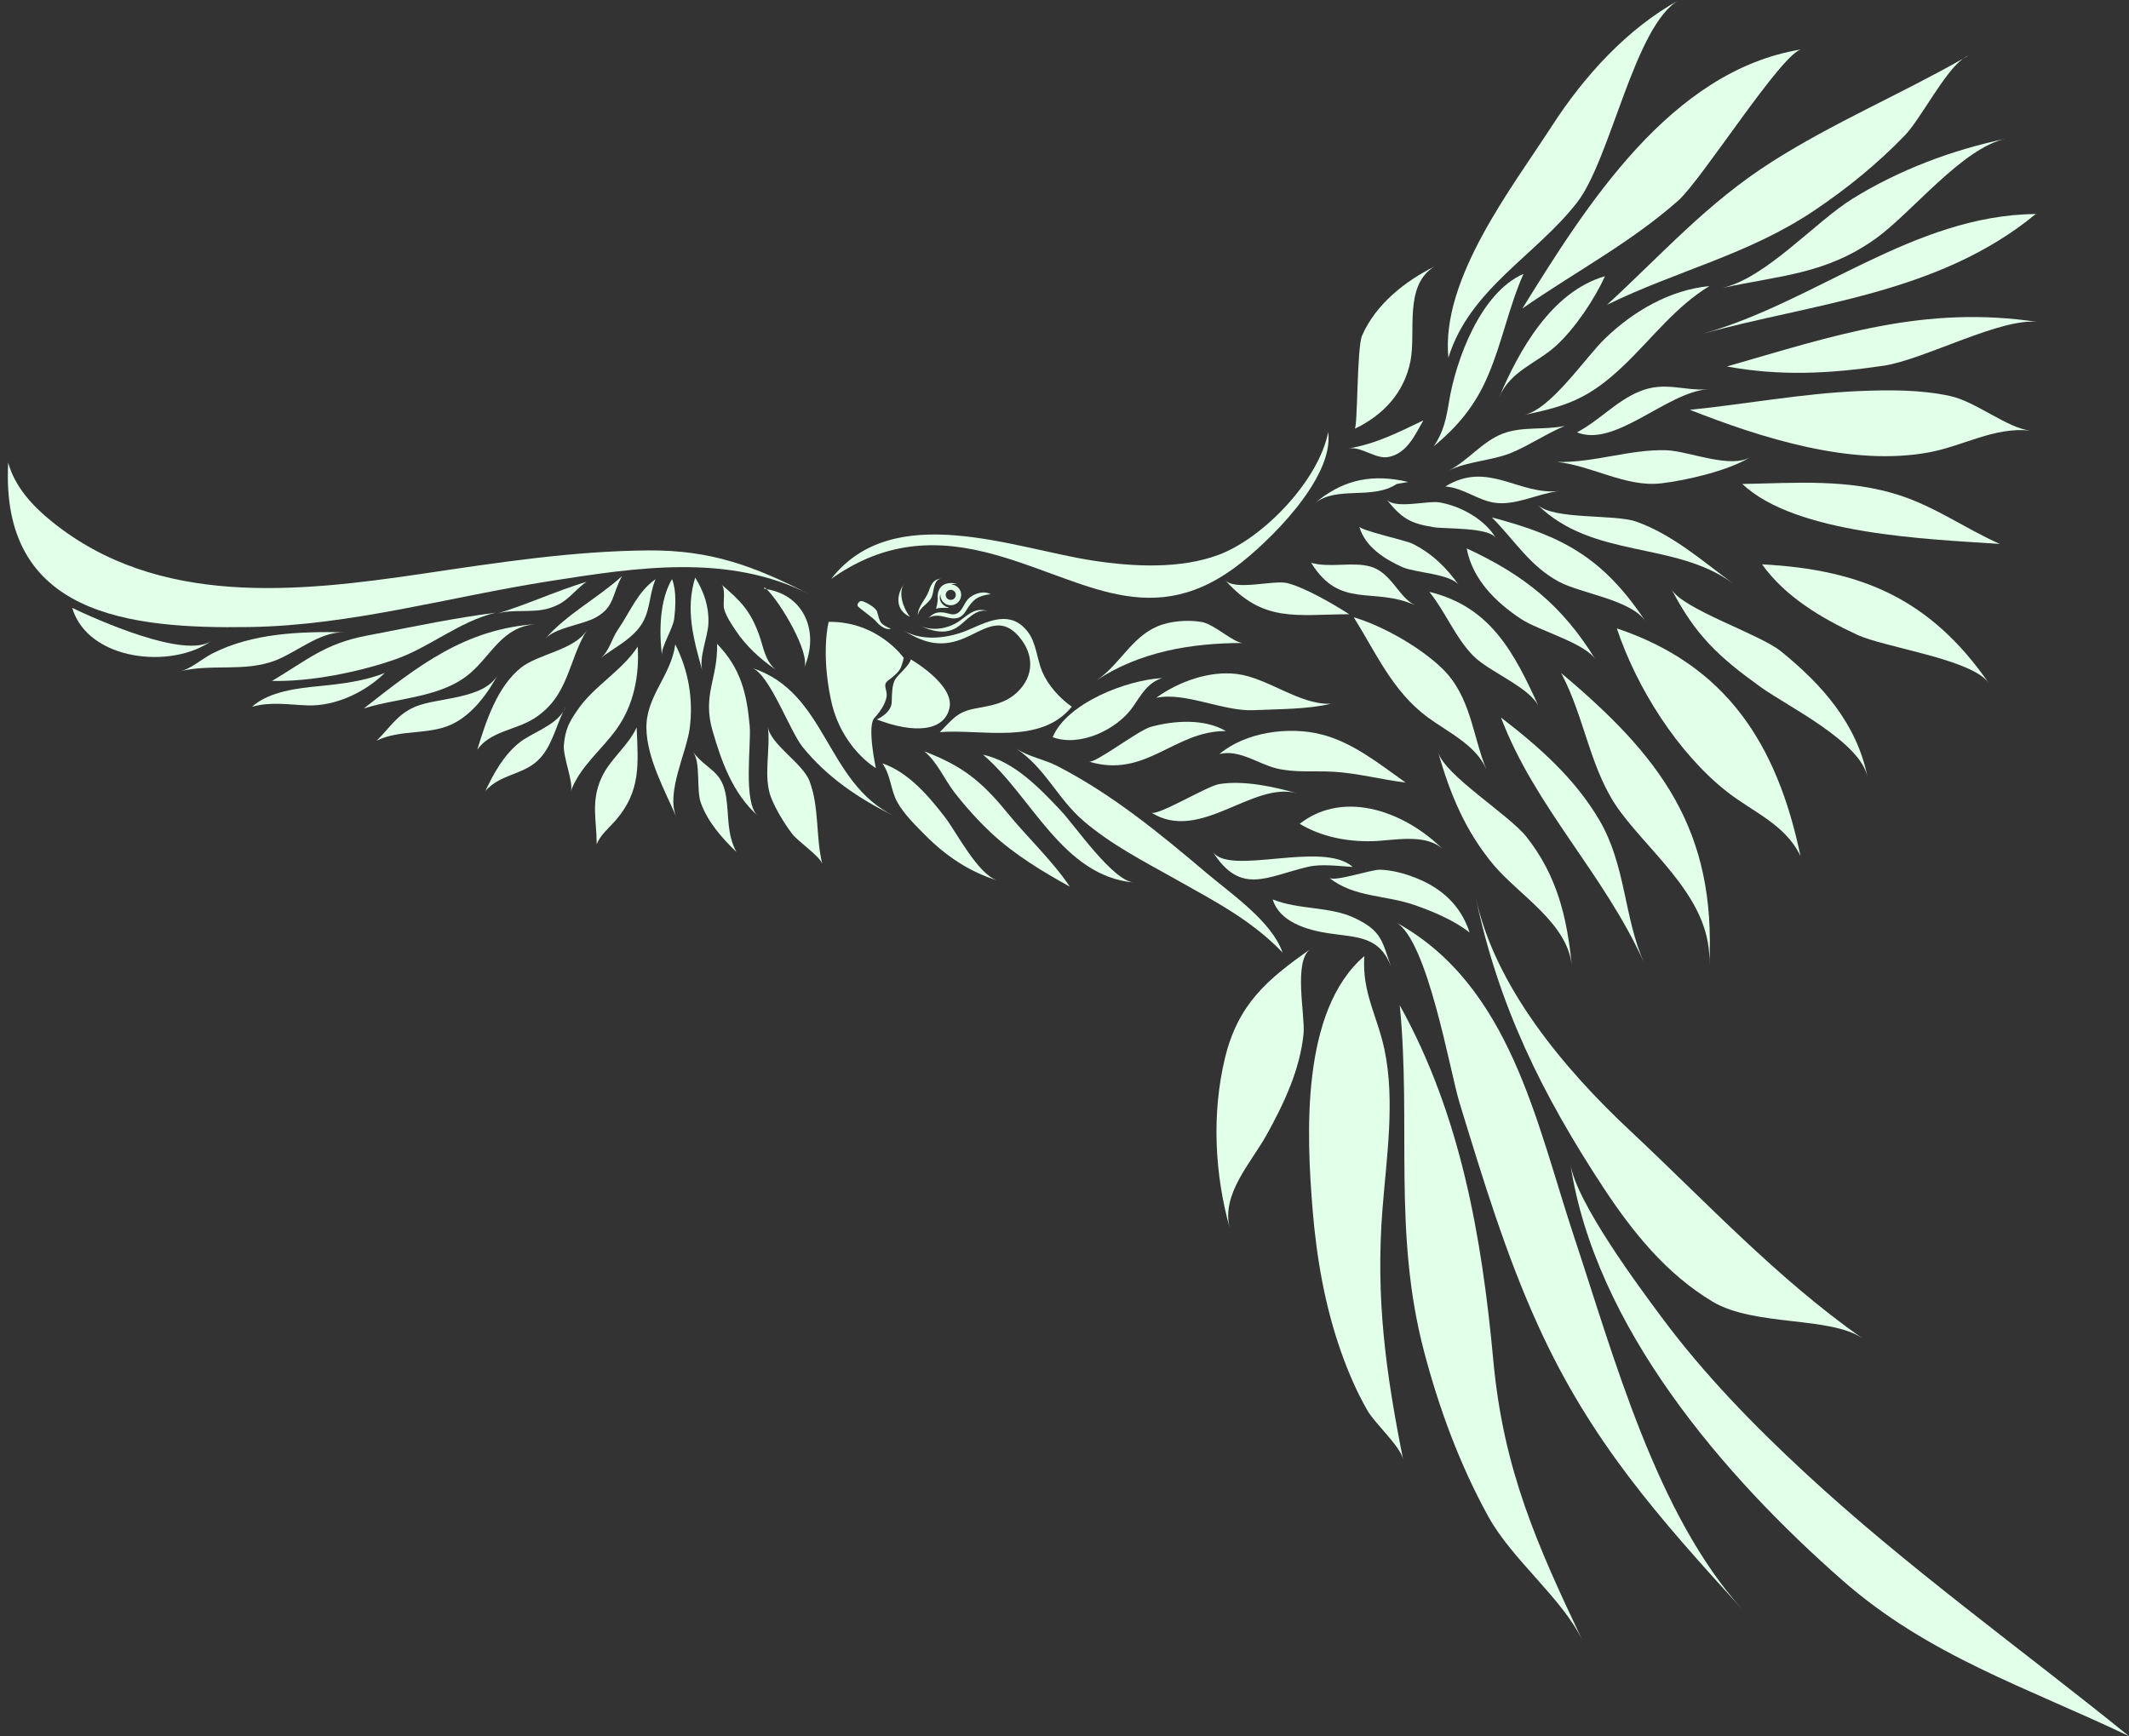 <?xml version="1.0" encoding="UTF-8" standalone="no"?><svg xmlns="http://www.w3.org/2000/svg" xmlns:xlink="http://www.w3.org/1999/xlink" fill="#000000" height="465" preserveAspectRatio="xMidYMid meet" version="1" viewBox="11.6 65.2 570.0 465.0" width="570" zoomAndPan="magnify"><rect x="11.6" y="65.2" width="570.0" height="465.0" fill="#333333" stroke="none"/><g fill="#e2ffea" id="change1_1"><path d="M 246.098 270.898 C 246.098 270.898 243.664 259.672 245.703 257.477 C 247.746 255.277 249 252.844 249 251.273 C 249 249.703 247.902 248.527 249.395 247.426 C 250.887 246.328 252.375 245.07 252.848 243.816 C 253.316 242.559 253.555 241.383 253.555 241.383 C 253.555 241.383 246.723 231.57 233.457 231.727 C 233.457 231.727 231.34 239.812 234.086 252.688 C 236.836 265.559 246.098 270.898 246.098 270.898" fill="inherit"/><path d="M 255.438 241.773 C 255.125 243.504 251.906 245.855 251.199 247.27 C 250.492 248.684 250.414 250.254 250.336 253.234 C 250.258 256.219 246.332 257.867 246.332 257.867 C 256.379 261.715 264.387 261.086 265.801 254.805 C 267.211 248.527 255.438 241.773 255.438 241.773" fill="inherit"/><path d="M 246.41 228.969 C 246.016 227.793 242.945 226.156 242.227 226.156 C 241.508 226.156 240.922 227.137 241.312 227.598 C 241.703 228.055 245.441 230.785 245.953 231.387 C 248.5 234.395 250.137 233.543 250.137 233.543 C 250.137 233.543 249.023 233.215 247.977 232.434 C 246.934 231.648 246.801 230.145 246.41 228.969" fill="inherit"/><path d="M 267.5 224.504 C 267.5 225.246 266.895 225.852 266.148 225.852 C 265.402 225.852 264.801 225.246 264.801 224.504 C 264.801 223.758 265.402 223.152 266.148 223.152 C 266.895 223.152 267.5 223.758 267.5 224.504 Z M 267.875 221.512 C 262.922 220.488 262.547 224.109 262.648 225.27 C 262.75 226.434 262.203 228.242 262.203 228.242 C 263.023 227.766 266.387 228.141 265.551 227.898 C 263.699 227.367 262.781 225.859 263.395 224.23 C 263.383 224.32 263.367 224.41 263.367 224.504 C 263.367 226.039 264.613 227.285 266.148 227.285 C 267.688 227.285 268.934 226.039 268.934 224.504 C 268.934 222.98 267.711 221.746 266.195 221.723 C 267.117 221.453 267.875 221.512 267.875 221.512" fill="inherit"/><path d="M 298.547 254.445 C 295.336 252.203 292.207 248.742 290.652 245.109 C 289.191 241.695 289.078 237.32 286.707 234.309 C 282.242 228.641 276.609 231.344 271.176 233.746 C 265.883 236.086 258.602 237.16 253.367 233.953 C 258.328 236.992 262.828 238.746 268.969 236.418 C 274.715 234.242 279.266 229.609 284.492 235.773 C 288.504 240.508 288.484 246.27 283.938 250.582 C 280.707 253.648 276.805 254.164 272.645 254.945 C 267.707 255.871 266.551 257.941 263.227 261.258 C 274.406 260.379 290.18 264.82 298.547 254.445" fill="inherit"/><path d="M 255.234 230.398 C 253.516 228.273 251.906 223.973 253.691 221.469 C 251.602 224.398 251.148 228.523 255.234 230.398" fill="inherit"/><path d="M 260.184 223.68 C 259.477 225.602 257.391 227.629 257.344 229.691 C 257.344 229.777 257.344 229.867 257.348 229.953 C 257.637 227.918 260.164 226.949 261.016 225.145 C 261.742 223.609 261.395 220.25 263.754 220.16 C 261.363 220.254 260.895 221.75 260.184 223.68" fill="inherit"/><path d="M 271.359 225.105 C 269.902 226.18 269.559 228.18 268.281 229.184 C 266.828 230.328 265.492 229.297 263.941 229.199 C 262.211 229.09 261.441 229.531 260.133 230.691 C 263.82 228.48 267.434 233.352 270.23 228.754 C 272.016 225.812 273.328 224.727 276.793 224.324 C 275.137 223.363 272.809 224.035 271.359 225.105" fill="inherit"/><path d="M 257.883 232.758 C 261.047 234.18 264.539 235.199 267.723 233.262 C 270.059 231.844 272.996 227.664 276.359 228.973 C 273.109 227.707 271.285 229.395 268.805 231.258 C 265.754 233.555 261.43 234.352 257.883 232.758" fill="inherit"/><path d="M 78.477 233.117 C 105.637 232.684 131.992 225.02 158.676 220.836 C 181.879 217.199 206.637 213.266 228.344 224.375 C 213.477 216.766 201.902 212.457 185.082 212.598 C 164.91 212.766 144.898 215.844 124.988 218.801 C 91.238 223.816 53.863 227.859 25.438 204.836 C 20.238 200.621 15.535 195.5 13.793 189.07 C 11.605 229.863 46.02 233.637 78.477 233.117" fill="inherit"/><path d="M 84.449 247.547 C 94.828 247.785 107.609 245.188 117.395 241.789 C 126.688 238.562 134.445 231.652 144.262 229.289 C 133.508 230.652 122.906 232.879 112.277 234.941 C 111.422 235.109 110.57 235.273 109.719 235.438 C 98.629 237.555 93.996 241.84 84.449 247.547" fill="inherit"/><path d="M 84.422 247.562 C 84.43 247.555 84.438 247.551 84.449 247.547 C 84.434 247.547 84.418 247.547 84.402 247.547 C 84.211 247.539 84.219 247.547 84.422 247.562" fill="inherit"/><path d="M 155.395 232.309 C 136.074 233.562 123.57 243.5 109.023 254.91 C 118.34 251.98 129.816 252.039 137.438 245.512 C 143.449 240.359 146.082 232.914 155.395 232.309" fill="inherit"/><path d="M 168.719 233.953 C 165.504 239.262 155.746 240.301 151.113 243.977 C 144.684 249.086 141.719 258.379 139.383 265.957 C 142.883 260.984 149.695 260.723 154.586 257.605 C 163.93 251.652 163.57 242.453 168.719 233.953" fill="inherit"/><path d="M 166.223 255.324 C 164.004 258.57 163.004 260.312 162.566 264.613 C 162.242 267.781 165.246 274.848 164.422 277.102 C 166.812 270.551 172.598 266.09 176.613 260.531 C 181.281 254.074 182.805 246.125 182.34 238.367 C 178.012 244.969 170.613 248.887 166.223 255.324" fill="inherit"/><path d="M 184.664 260.238 C 184.812 268.277 189.551 276.773 192.664 283.969 C 189.844 277.449 195.406 266.77 196.258 260.203 C 197.258 252.488 195.945 244.758 192.387 237.766 C 191.273 246.172 184.508 251.664 184.664 260.238" fill="inherit"/><path d="M 212.316 259.551 C 211.516 250.684 209.852 244.133 203.59 237.613 C 203.832 246.949 199.57 251.242 202.387 260.945 C 204.805 269.301 207.816 277.641 214.453 283.645 C 210.484 280.055 212.77 264.555 212.316 259.551" fill="inherit"/><path d="M 212.887 244.062 C 217.551 245.551 223.074 261.004 226.449 265.191 C 232.992 273.312 241.609 279.156 250.926 283.68 C 232.594 274.781 233.016 250.484 212.887 244.062" fill="inherit"/><path d="M 103.75 234.52 C 91.914 234.281 79.086 234.75 68.379 240.242 C 65.516 241.711 62.715 244.391 59.605 245.02 C 68.012 242.836 76.992 245.27 85.309 242.074 C 91.141 239.84 97.094 234.383 103.75 234.52" fill="inherit"/><path d="M 97.359 248.906 C 91.391 249.488 83.684 250.312 79.062 254.477 C 84.176 253.031 88.75 253.922 93.938 254.098 C 101.402 254.355 109.352 250.594 114.621 245.402 C 109.359 247.562 103 248.355 97.359 248.906" fill="inherit"/><path d="M 122.895 254.402 C 122.785 254.449 122.68 254.492 122.574 254.539 C 117.863 256.617 115.957 260.137 112.438 263.547 C 118.793 260.43 126.363 262.109 132.617 259.141 C 138.051 256.562 142.145 250.977 144.898 245.844 C 141.324 252.508 128.738 251.969 122.895 254.402" fill="inherit"/><path d="M 162.906 254.738 C 162.73 255.062 162.566 255.398 162.402 255.738 C 162.602 255.414 162.785 255.078 162.934 254.727 C 162.977 254.617 162.969 254.621 162.906 254.738" fill="inherit"/><path d="M 150.598 264.113 C 146.488 267.41 143.766 272.32 141.566 277 C 145.504 272.547 151.344 272.727 155.43 269 C 159.172 265.586 160.273 260.184 162.402 255.738 C 159.973 259.664 153.902 261.461 150.598 264.113" fill="inherit"/><path d="M 172.641 273.48 C 169.762 279.809 171.324 284.688 171.355 291.07 C 171.359 291.16 171.359 291.246 171.359 291.332 C 172.23 288.871 174.613 286.969 176.375 284.941 C 183.25 277.023 182.461 269.855 182.051 259.996 C 179.711 265.102 174.945 268.406 172.641 273.48" fill="inherit"/><path d="M 208.738 293.336 C 208.75 293.359 208.762 293.383 208.773 293.406 C 208.805 293.465 208.797 293.445 208.754 293.348 C 208.746 293.344 208.742 293.34 208.738 293.336" fill="inherit"/><path d="M 197.141 266.59 C 199.262 269.305 197.988 276.578 199.207 280.094 C 200.973 285.184 204.918 289.664 208.738 293.336 C 206.168 288.453 206.801 283.914 206.016 278.652 C 204.938 271.41 201.102 271.66 197.141 266.59" fill="inherit"/><path d="M 217.184 259.785 C 217.965 265.805 215.84 273.289 218.09 278.887 C 219.414 282.191 221.531 285.617 223.668 288.477 C 225.16 290.473 231.266 294.609 231.762 296.598 C 229.969 289.402 230.992 281.27 228.309 274.32 C 226.434 269.473 217.805 264.559 217.184 259.785" fill="inherit"/><path d="M 144.711 229.535 C 148.875 228.246 154.004 229.414 158.395 228.148 C 163.582 226.656 164.617 223.906 168.613 220.996 C 160.41 223.504 152.938 226.992 144.711 229.535" fill="inherit"/><path d="M 178.137 219.477 C 171.668 225.371 163.324 229.621 157.539 236.324 C 160.207 233.234 167.492 232.551 171.082 230.57 C 176.242 227.73 175.441 224.25 178.137 219.477" fill="inherit"/><path d="M 177.035 233.816 C 175.379 236.203 174.699 239.668 172.398 241.441 C 175.777 238.84 179.785 236.895 182.527 233.543 C 185.883 229.441 185.156 224.98 187.105 220.316 C 182.297 223.648 180.309 229.094 177.035 233.816" fill="inherit"/><path d="M 191.523 220.281 C 188.18 225.922 188.043 234.277 188.828 240.699 C 188.555 238.457 191.766 233.586 192.094 230.914 C 192.484 227.738 192.738 223.309 191.523 220.281" fill="inherit"/><path d="M 197.73 219.875 C 195.059 228.41 197.254 236.324 199.648 244.855 C 198.641 241.266 201.141 235.805 201.266 232.07 C 201.418 227.551 200.082 223.715 197.73 219.875" fill="inherit"/><path d="M 205.465 228.254 C 206.004 230.262 207.504 232.453 208.648 234.164 C 211.371 238.227 215.164 241.691 219.168 244.465 C 216.258 241.828 216.062 238.551 214.766 235.031 C 212.379 228.539 209.762 226.031 204.773 221.754 C 205.98 222.789 205.078 226.809 205.465 228.254" fill="inherit"/><path d="M 216.238 222.859 C 216.445 222.887 216.637 222.938 216.84 222.973 C 216.629 222.77 216.43 222.59 216.246 222.453 C 216.223 222.434 216.184 222.883 216.238 222.859" fill="inherit"/><path d="M 216.84 222.973 C 220.613 226.594 228.59 240.121 226.898 244.004 C 231.027 234.523 227.031 224.656 216.84 222.973" fill="inherit"/><path d="M 30.926 227.992 C 35.211 242.242 57.641 244.48 68.289 236.777 C 61.277 241.852 37.387 231.074 30.926 227.992" fill="inherit"/><path d="M 264.539 283.961 C 260.211 278.348 254.777 271.988 247.836 269.617 C 250.07 272.727 250.027 276.598 251.746 279.844 C 253.449 283.059 256.812 286.332 259.367 288.914 C 264.773 294.379 271.273 298.77 278.684 300.988 C 273.414 299.41 267.754 288.129 264.539 283.961" fill="inherit"/><path d="M 259.055 266.402 C 262.551 269.262 264.461 273.949 267.145 277.414 C 270.137 281.273 273.648 285.164 277.238 288.496 C 283.246 294.082 290.902 298.73 298.031 302.648 C 293.305 295.613 286.652 289.449 281.277 282.848 C 274.359 274.355 269.203 270.285 259.055 266.402" fill="inherit"/><path d="M 295.645 282.316 C 290.016 276.352 283.184 269.137 274.773 267.293 C 287.773 278.293 296.031 299.809 315.145 301.527 C 309.449 301.016 299.449 286.348 295.645 282.316" fill="inherit"/><path d="M 354.984 320.285 C 352.086 311.938 341.156 304.512 334.68 299.027 C 322.082 288.355 309.414 277.938 294.691 270.348 C 291.188 268.539 286.844 267.816 283.668 265.645 C 291.75 271.168 294.645 279.043 301.809 285.145 C 309.285 291.516 317.926 295.91 326.469 300.719 C 336.918 306.605 346.664 311.609 354.984 320.285" fill="inherit"/><path d="M 433.828 119.426 C 442.906 107.754 449.227 71.754 461.23 65.16 C 447.242 72.848 435.758 85.539 427.098 98.93 C 416.359 115.535 397.324 139.918 399.379 161.012 C 405.023 142.625 422.738 133.688 433.828 119.426" fill="inherit"/><path d="M 419.188 147.812 C 433.078 138.152 448.121 130.234 460.906 118.93 C 467.223 113.348 488.727 79.254 493.91 78.422 C 458.828 84.059 436.184 120.445 419.188 147.812" fill="inherit"/><path d="M 538.281 80.223 C 537.914 80.395 537.543 80.629 537.164 80.906 C 537.547 80.688 537.93 80.477 538.309 80.258 C 538.625 80.074 538.617 80.062 538.281 80.223" fill="inherit"/><path d="M 441.852 146.82 C 460.664 137.609 479.711 133.438 497.406 121.531 C 506.133 115.66 514.328 109 521.625 101.414 C 525.828 97.043 532.059 84.629 537.164 80.906 C 520.262 90.527 502.367 98.086 485.875 108.598 C 468.609 119.605 456.727 133.16 441.852 146.82" fill="inherit"/><path d="M 472.535 142.348 C 488.348 138.922 500.484 138.633 513.844 129.051 C 523.477 122.145 537.02 104.754 548.672 102.336 C 534.293 105.32 520.047 110.703 507.637 118.383 C 497.457 124.68 484.359 139.785 472.535 142.348" fill="inherit"/><path d="M 556.734 122.43 C 556.703 122.457 556.672 122.48 556.641 122.504 C 556.66 122.504 556.68 122.504 556.699 122.504 C 557.039 122.5 557.051 122.477 556.734 122.43" fill="inherit"/><path d="M 556.641 122.504 C 523.801 122.852 497.691 146.148 467.242 154.645 C 496.77 146.406 530.59 144.004 556.641 122.504" fill="inherit"/><path d="M 557.414 151.461 C 526.789 146.758 502.566 155.113 473.938 163.344 C 488.344 165.969 501.387 165.273 515.824 163.152 C 526.734 161.547 547.746 149.977 557.414 151.461" fill="inherit"/><path d="M 555.125 180.492 C 549.094 179.891 540.582 172.738 533.73 171.254 C 525.762 169.527 517.453 169.59 509.355 169.926 C 494.188 170.559 479.121 173.414 464.035 174.949 C 483.133 182.461 507.262 190.191 528.004 186.348 C 537.324 184.621 545.414 179.52 555.125 180.492" fill="inherit"/><path d="M 520.184 197.84 C 506.406 193.352 492.34 194.555 478.062 194.805 C 492.484 208.375 527.867 209.57 547.012 210.859 C 537.715 206.73 529.965 201.027 520.184 197.84" fill="inherit"/><path d="M 544.07 248.141 C 528.379 225.508 509.879 217.723 483.359 216.328 C 489.504 224.969 499.285 230.766 508.816 235.184 C 516.305 238.656 539.598 241.688 544.07 248.141" fill="inherit"/><path d="M 488.406 239.609 C 482.629 234.938 461.867 228.289 459.074 222.914 C 465.582 235.438 471.773 241.125 483.027 249.219 C 490.133 254.332 509.703 263.824 511.598 273.297 C 508.734 259 499.41 248.512 488.406 239.609" fill="inherit"/><path d="M 493.645 294.441 C 487.402 264.516 473.82 243.324 444.473 233.477 C 449.84 249.578 460.887 266.891 473.816 277.105 C 480.926 282.723 489.559 285.914 493.645 294.441" fill="inherit"/><path d="M 429.57 245.445 C 436.02 257.531 437.289 271.656 445.414 282.578 C 454.527 294.824 470.133 306.594 469.215 323.641 C 471.176 287.289 455.961 267.59 429.57 245.445" fill="inherit"/><path d="M 439.766 284.77 C 433.219 273.656 423.738 265.258 413.461 257.352 C 422.551 281.363 441.043 299.133 451.77 323.016 C 446.344 310.934 446.949 296.965 439.766 284.77" fill="inherit"/><path d="M 432.43 323.863 C 431.148 310.688 428.41 299.625 420.316 289.344 C 415.613 283.371 398.395 272.84 396.645 266.641 C 399.863 278.051 404.09 287.973 411.449 296.777 C 418.172 304.824 431.309 312.348 432.43 323.863" fill="inherit"/><path d="M 399.559 172.711 C 398.82 177.168 398.117 180.871 395.461 184.707 C 402.031 179.293 406.668 173.645 410.062 165.605 C 413.879 156.57 415.508 147.574 419.477 138.551 C 408.02 143.539 401.43 161.418 399.559 172.711" fill="inherit"/><path d="M 412.949 171.617 C 416.016 164.43 422.902 162.617 428.211 157.781 C 433.273 153.172 438.457 145.395 441.312 139.164 C 426.828 143.363 418.215 159.277 412.949 171.617" fill="inherit"/><path d="M 441.297 155.871 C 436.074 160.906 426.816 174.852 419.645 176.328 C 431.176 173.957 437.098 171.836 446.156 163.238 C 453.715 156.062 460.238 147.23 469.289 141.801 C 458.621 142.852 448.898 148.539 441.297 155.871" fill="inherit"/><path d="M 469.312 141.785 C 469.305 141.789 469.297 141.797 469.289 141.801 C 469.297 141.801 469.305 141.797 469.312 141.797 C 469.484 141.801 469.484 141.801 469.312 141.785" fill="inherit"/><path d="M 450.586 170.012 C 444.348 172.555 439.859 177.773 433.812 180.98 C 443.992 185.145 457.672 170.324 468.762 169.441 C 462.406 169.949 457.391 167.234 450.586 170.012" fill="inherit"/><path d="M 457.828 185.777 C 448.105 185.43 438.355 189.164 428.48 188.91 C 437.703 189.871 446.941 195.719 456.285 194.645 C 463.027 193.867 474.633 191.199 480.371 187.516 C 475.082 190.91 463.707 185.988 457.828 185.777" fill="inherit"/><path d="M 449.695 204.895 C 443.781 202.797 427.453 204.504 423.195 200.332 C 438.207 215.051 459.891 209.93 475.582 221.445 C 467.395 215.438 459.406 208.34 449.695 204.895" fill="inherit"/><path d="M 411.023 203.766 C 417.141 209.891 421.113 216.738 428.953 220.969 C 434.906 224.18 448.289 225.773 452.18 231.609 C 440.84 214.602 430.137 208.789 411.023 203.766" fill="inherit"/><path d="M 418.812 230.949 C 423.555 234.082 436.07 237.418 438.789 241.863 C 429.836 227.234 419.465 219.086 404.281 212.059 C 405.801 220.316 412.059 226.484 418.812 230.949" fill="inherit"/><path d="M 423.574 254.43 C 417.059 240.141 410.781 227.688 394.277 223.699 C 398.797 229.32 401.145 235.855 406.105 240.891 C 410.234 245.086 421.223 249.273 423.574 254.43" fill="inherit"/><path d="M 409.539 271.25 C 405.844 262.203 405.414 251.75 397.816 244.309 C 391.965 238.578 381.809 232.801 374.043 230.5 C 380.012 240.062 384.422 250.312 393.781 257.246 C 399.09 261.18 406.895 264.777 409.539 271.25" fill="inherit"/><path d="M 430.59 179.246 C 425.188 180.422 419.227 179.324 414 181.297 C 408.422 183.402 404.633 188.625 399.445 191.227 C 404.504 188.684 411.094 188.609 416.355 186.406 C 421.215 184.371 425.684 181.281 430.59 179.246" fill="inherit"/><path d="M 399.27 191.312 C 399.094 191.402 399.09 191.406 399.262 191.324 C 399.324 191.293 399.383 191.258 399.445 191.227 C 399.391 191.254 399.328 191.281 399.27 191.312" fill="inherit"/><path d="M 411.699 199.82 C 417.195 200.648 422.891 197.594 428.328 196.793 C 428.574 196.758 428.816 196.727 429.059 196.699 C 418.137 197.883 409.953 188.434 398.57 195.477 C 403.504 195.883 407.09 199.121 411.699 199.82" fill="inherit"/><path d="M 382.785 198.918 C 386.945 204.055 389.055 205.32 395.379 206.375 C 398.484 206.895 410.348 206.336 412.117 209.324 C 409.105 204.246 402.75 200.762 397.055 199.742 C 393.891 199.176 385.008 201.66 382.785 198.918" fill="inherit"/><path d="M 389.633 210.742 C 387.961 209.926 375.809 207.238 375.523 206.203 C 377.02 211.605 382.328 214.961 387.09 217.082 C 390.523 218.613 400.027 218.828 402.203 221.926 C 398.844 217.148 394.84 213.285 389.633 210.742" fill="inherit"/><path d="M 390.512 227.281 C 386.137 225.328 384.176 218.586 378.586 216.945 C 373.777 215.539 367.785 217.355 362.641 215.918 C 370.406 228.473 379.164 222.219 390.512 227.281" fill="inherit"/><path d="M 383.441 187.559 C 388.266 186.555 390.34 181.887 392.668 177.785 C 386.031 180.93 380.082 184.066 372.652 185.293 C 376.219 184.703 379.891 188.297 383.441 187.559" fill="inherit"/><path d="M 386.613 193.848 C 377.777 192.215 370.539 194.137 363.625 199.945 C 369.602 195.223 378.922 199.156 385.551 194.812 L 388.621 194.27 C 388 194.121 387.387 193.992 386.781 193.879 C 386.805 193.855 386.828 193.84 386.852 193.82 C 386.773 193.828 386.691 193.84 386.613 193.848" fill="inherit"/><path d="M 339.617 220.547 C 349.734 232.023 358.629 229.758 372.828 229.688 C 368.488 226.918 361.223 222.668 356.348 221.371 C 352.734 220.41 342.254 223.535 339.617 220.547" fill="inherit"/><path d="M 275.223 213.027 C 300.035 219.133 318.328 234.785 342.23 217.172 C 351.008 210.707 368.902 193.242 367.188 180.914 C 364.734 193.707 349.973 209.242 337.906 213.766 C 327.637 217.613 315.086 216.977 304.379 215.352 C 282.977 212.105 250.75 198.906 234.121 220.234 C 246.805 211.234 259.832 209.246 275.223 213.027" fill="inherit"/><path d="M 395.672 136.555 C 395.656 136.566 395.637 136.578 395.621 136.59 C 395.637 136.582 395.652 136.574 395.664 136.566 C 395.863 136.496 395.867 136.492 395.672 136.555" fill="inherit"/><path d="M 389.223 161.906 C 390.777 154.035 387.379 141.676 395.621 136.59 C 387.684 140.539 379.887 146.762 376.266 155.074 C 374.859 158.301 375.121 179.637 374.293 180.027 C 382.062 176.328 387.57 170.254 389.223 161.906" fill="inherit"/><path d="M 362.406 319.383 C 350.828 327.535 343.062 334.105 339.566 348.535 C 335.988 363.305 336.773 379.605 340.871 394.188 C 338.43 385.035 346.535 376.648 350.742 369.055 C 355.352 360.727 359.668 351.613 360.602 342.02 C 361.07 337.188 357.82 322.609 362.406 319.383" fill="inherit"/><path d="M 381.738 388.949 C 382.812 375.238 385.141 360.031 382.289 346.402 C 380.355 337.156 376.219 331.098 376.871 321.234 C 359.781 335.898 361.398 369.27 363.035 389.227 C 364.09 402.113 366.34 415.047 370.664 427.266 C 372.582 432.672 374.859 437.984 377.727 442.965 C 379.715 446.422 386.555 452.523 387.254 456.031 C 382.648 432.859 379.855 412.996 381.738 388.949" fill="inherit"/><path d="M 386.359 334.414 C 389.484 366.215 384.461 395.199 392.863 427.117 C 396.883 442.398 402.406 457.402 410.039 471.27 C 416.527 483.055 429.898 493.18 435.316 504.602 C 423.121 478.906 414.129 458.883 411.41 429.547 C 408.336 396.328 402.625 363.688 386.359 334.414" fill="inherit"/><path d="M 385.355 312.211 C 393.816 316.852 399.781 352.121 402.383 360.598 C 408.562 380.734 414.652 400.941 423.391 420.156 C 437.562 451.328 455.57 471.434 478.199 496.328 C 455.102 470.922 443.672 428.453 433.023 396.379 C 422.938 365.996 416.012 329.023 385.355 312.211" fill="inherit"/><path d="M 470.16 413.801 C 481.312 420.453 501.746 417.66 510.23 423.605 C 487.309 407.539 468.195 386.863 447.949 367.918 C 430.5 351.59 411.629 329.25 406.625 305.18 C 412.703 334.418 424.469 358.293 440.957 383.352 C 448.746 395.195 457.82 406.441 470.16 413.801" fill="inherit"/><path d="M 494.828 459.578 C 481.086 446.848 467.891 433.289 456.68 418.238 C 450.176 409.504 433.578 387.156 432.035 376.855 C 438.566 420.395 473.012 460.438 504.922 488.445 C 528.027 508.723 554.371 517.102 581.586 530.121 C 552.621 506.664 522.203 484.941 494.828 459.578" fill="inherit"/><path d="M 321.348 232.996 C 314.422 236.008 311.312 243.312 305.188 247.371 C 316.73 239.727 330.57 237.387 344.445 237.387 C 341.816 237.387 336.754 232.348 333.324 231.762 C 329.617 231.129 324.867 231.469 321.348 232.996" fill="inherit"/><path d="M 368.047 253.637 C 368.008 253.645 367.969 253.652 367.93 253.66 C 367.973 253.66 368.012 253.664 368.055 253.66 C 368.211 253.652 368.207 253.645 368.047 253.637" fill="inherit"/><path d="M 342.75 245.688 C 335.434 244.773 327.164 247.703 321.145 252.07 C 328.992 250.43 339.086 255.773 347.32 255.383 C 353.922 255.066 361.492 255.184 367.93 253.66 C 359.531 254.016 351.055 246.73 342.75 245.688" fill="inherit"/><path d="M 353.141 270.918 C 358.105 272.188 363.453 271.578 368.516 271.863 C 375.102 272.234 381.402 273.98 387.93 274.762 C 380.895 269.793 373.844 264 365.309 261.855 C 356.645 259.68 345.098 261.219 338.07 267.133 C 343.305 265.812 348.34 269.691 353.141 270.918" fill="inherit"/><path d="M 398.031 292.773 C 388.43 283.039 371.859 276.281 359.559 285.812 C 365.445 289.32 372.137 290.594 378.871 290.469 C 384.469 290.363 393.477 288.152 398.031 292.773" fill="inherit"/><path d="M 405.059 314.934 C 402.734 307.684 397.547 303.004 390.598 300.273 C 387.621 299.105 384.281 298.199 381.094 298.102 C 378.766 298.027 368.891 301.402 367.484 300.289 C 374.121 305.539 382.449 304.859 390.141 307.508 C 395.223 309.258 400.895 311.641 405.059 314.934" fill="inherit"/><path d="M 314.926 254.48 C 317.074 251.387 318.773 248.055 322.676 246.82 C 322.707 246.809 322.738 246.801 322.77 246.789 C 313.465 247.234 297.27 253.398 293.43 262.617 C 300.887 265.355 310.781 260.449 314.926 254.48" fill="inherit"/><path d="M 322.797 246.781 C 322.789 246.785 322.777 246.789 322.77 246.789 C 322.789 246.789 322.809 246.789 322.828 246.785 C 322.914 246.785 322.902 246.781 322.797 246.781" fill="inherit"/><path d="M 339.844 260.977 C 339.828 260.977 339.816 260.98 339.801 260.98 C 339.812 260.984 339.82 260.988 339.832 260.996 C 339.988 260.984 339.996 260.98 339.844 260.977" fill="inherit"/><path d="M 339.801 260.98 C 334.047 257.582 325.918 258.137 319.715 259.848 C 316.336 260.781 304.879 269.68 303.145 269.152 C 318.363 273.777 325.977 260.852 339.801 260.98" fill="inherit"/><path d="M 358.93 277.648 C 352.562 275.871 344.613 274.105 337.992 275.18 C 334.781 275.699 321.461 283.828 319.824 282.805 C 332.945 291.02 346.848 274.277 358.93 277.648" fill="inherit"/><path d="M 361.828 297.324 C 365.469 296.484 370.074 297.152 373.77 297.359 C 365.605 290.133 340.508 300.016 336.23 293.188 C 343.742 305.172 350.852 299.863 361.828 297.324" fill="inherit"/><path d="M 367.172 315.109 C 374.68 316.27 381.016 315.699 384.109 324.273 C 381.59 317.285 381.703 314.586 374.34 311.066 C 367.66 307.879 359.426 308.898 352.352 306.066 C 354.199 312.203 361.699 314.266 367.172 315.109" fill="inherit"/></g></svg>
